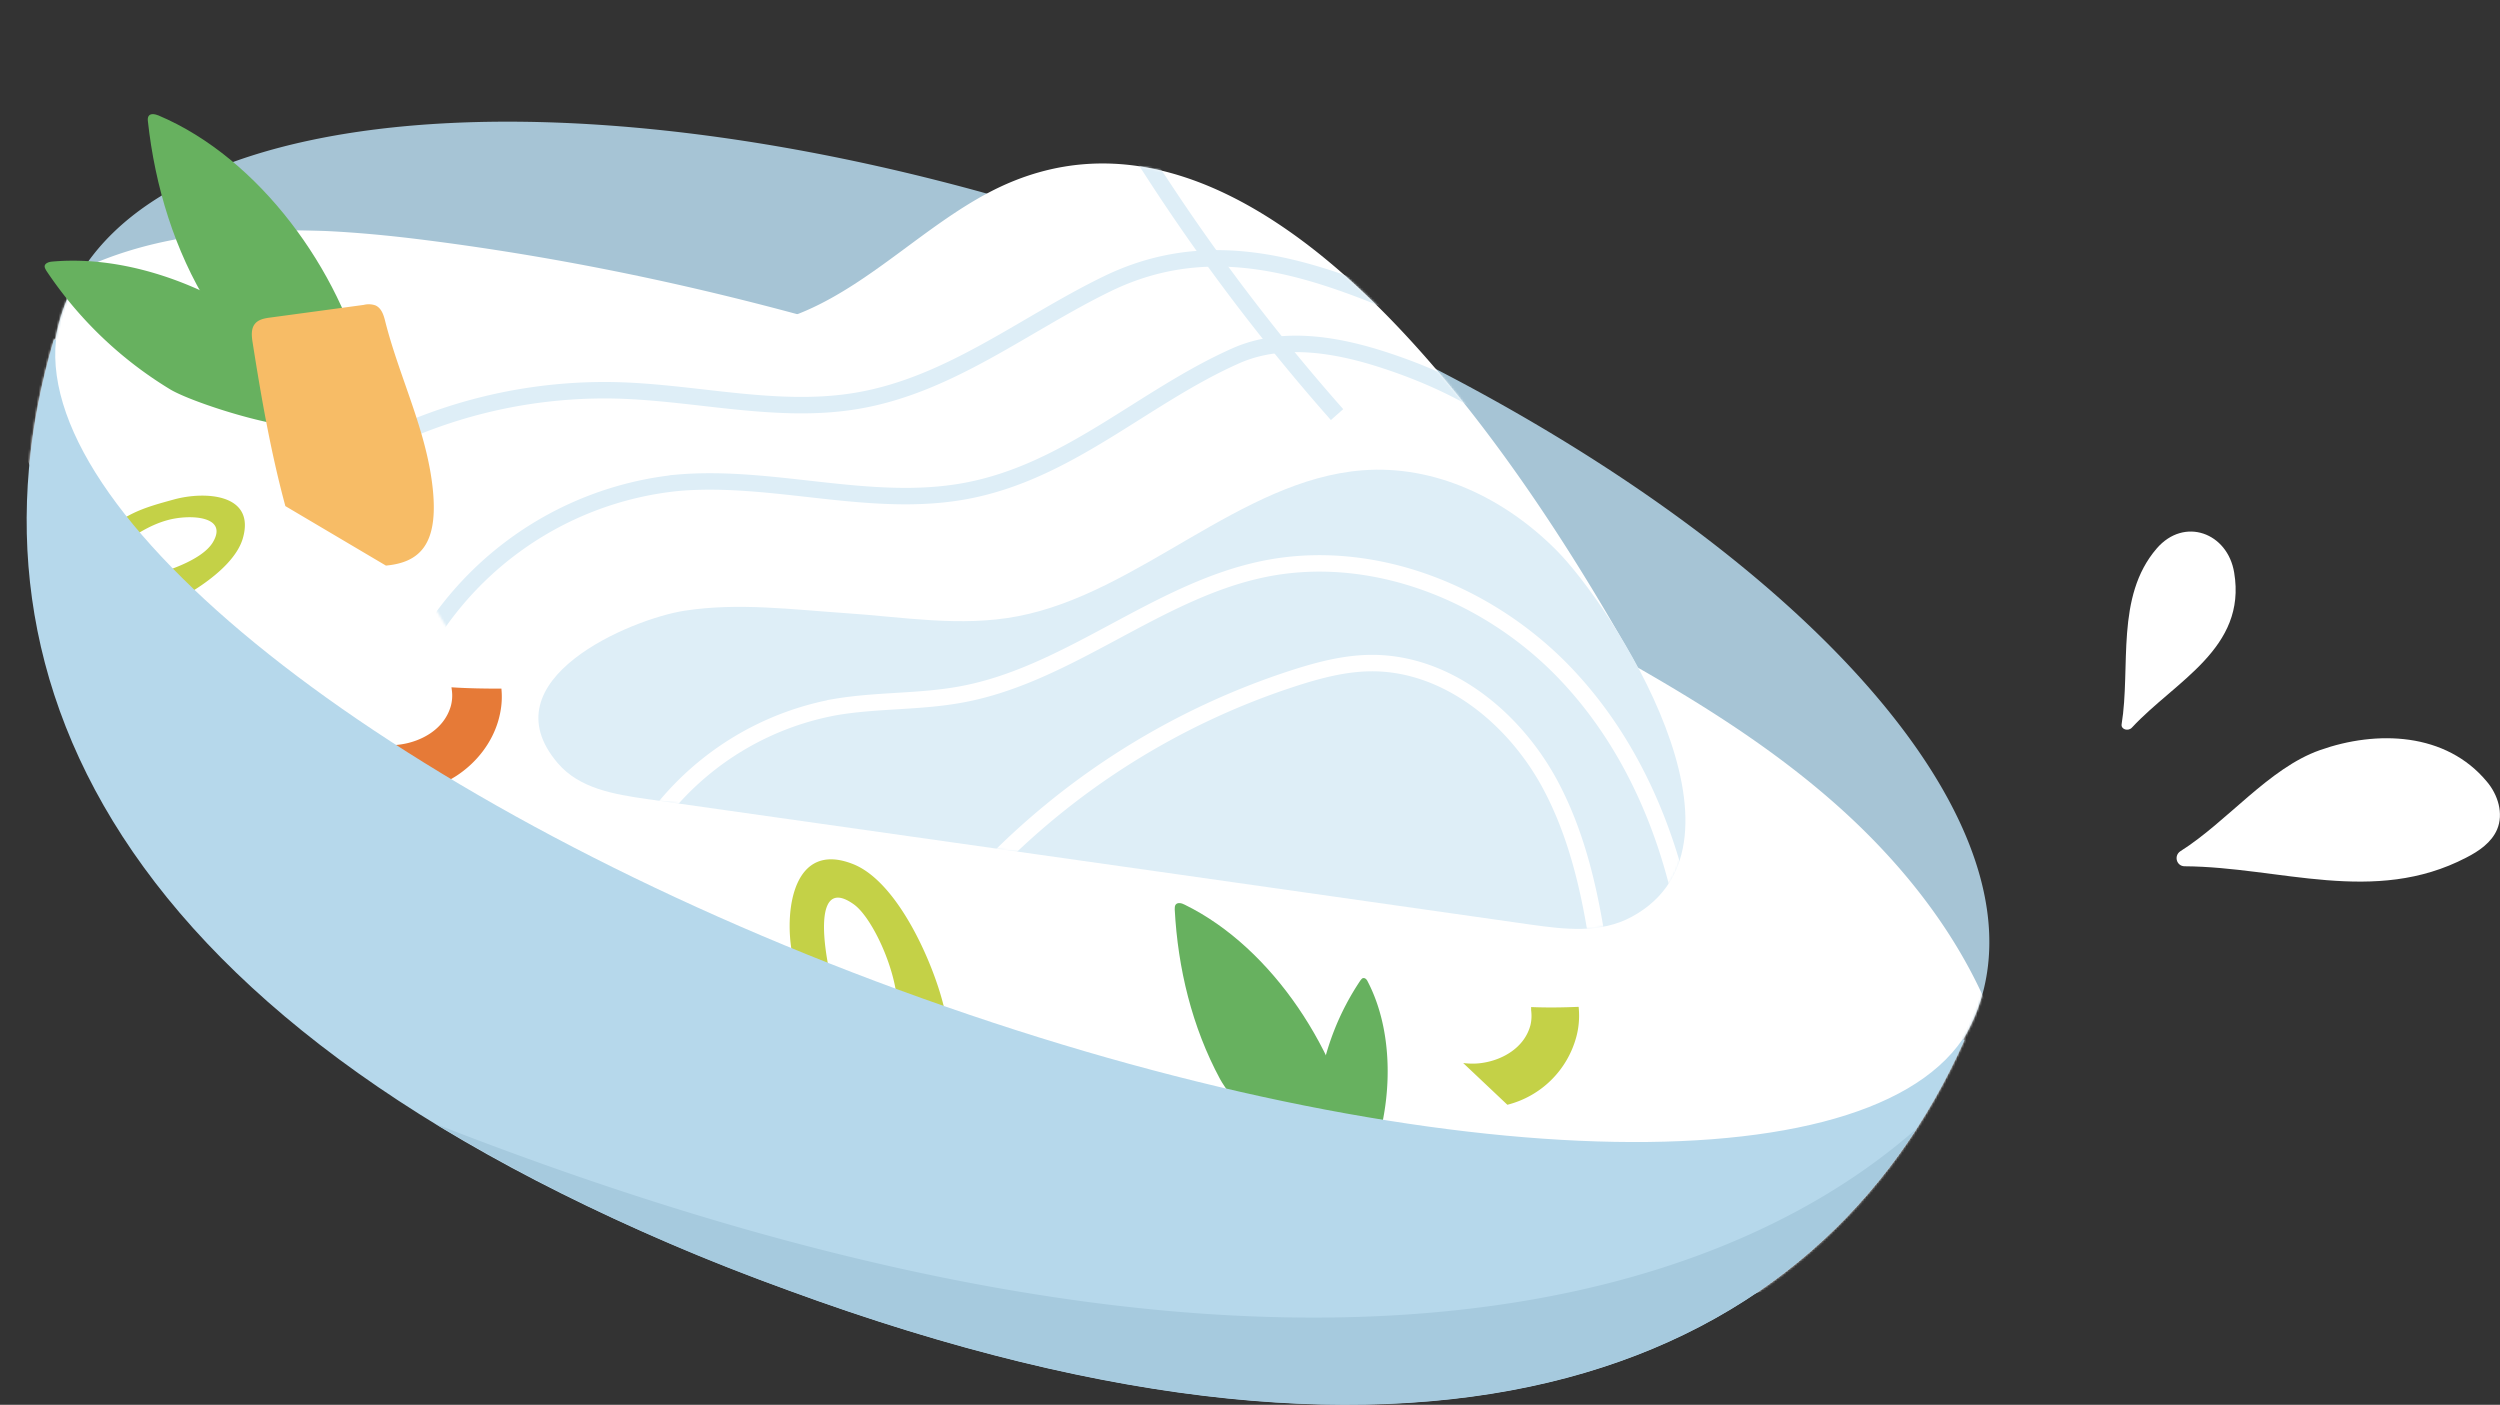 <svg version="1.1" id="Layer_1" xmlns="http://www.w3.org/2000/svg" x="0" y="0" viewBox="0 0 1125.8 632.6" style="enable-background:new 0 0 1125.8 632.6" xml:space="preserve"><rect x="0" y="0" width="1125.8" height="632.6" fill="#333333" stroke="none"/><style>.st3{fill:#fff}.st4{fill:#67b15f}.st8,.st9{fill:none;stroke:#deeef7;stroke-width:7.411;stroke-miterlimit:10}.st9{stroke:#fff}.st10{fill:#f7bc66}.st11{fill:#c4d147}</style><path d="M392.7 479c225.3 82.6 437.1 77.1 490.4-9.3 3-4.9 5.5-10 7.5-15.3 37-100.9-125.9-253.4-363.9-340.7-238-87.3-460.9-76.3-497.9 24.6a86 86 0 0 0-4.2 16.6C9.4 255.2 167.4 396.3 392.7 479z" style="fill:#a6c4d5"/><defs><filter id="Adobe_OpacityMaskFilter" filterUnits="userSpaceOnUse" x="0" y="103.6" width="906.8" height="488.2"><feColorMatrix values="1 0 0 0 0 0 1 0 0 0 0 0 1 0 0 0 0 0 1 0"/></filter></defs><mask maskUnits="userSpaceOnUse" x="0" y="103.6" width="906.8" height="488.2" id="mask4_1428_1694_1_"><path d="M884.1 468.1c2.6-4.4 4.8-9 6.5-13.7 37-100.9-125.9-253.4-363.9-340.7-238-87.3-460.9-76.3-497.9 24.6-1.8 4.8-3 9.7-3.9 14.7l-.6-.2c-45.8 154.7 30.3 318.2 331 428.4C649.1 689 819.1 615.8 884.7 468.3l-.6-.2z" style="fill:#b6d8eb;filter:url(#Adobe_OpacityMaskFilter)"/></mask><path class="st3" d="M188.3 107.7c185.5 23 363.3 90.8 527.2 180.6 39.7 21.8 79 45 112.7 75.2 33.7 30.2 61.9 68 74.6 111.4 3.7 12.7 6 26.7.8 38.9a62 62 0 0 1-22.5 24.1 284.8 284.8 0 0 1-63.1 35.7c-40 15.7-83.8 19.4-126.7 17.7-127.3-5-248.4-55.3-362.1-112.6-64.8-32.7-128.7-68.1-185.4-113.5-56.6-45.4-106.1-101.3-136-167.5-6.7-14.9-11-34.1-4.6-50 5.1-12.7 19.9-19.9 31.6-25.6 30-14.7 64.2-18.8 97.3-18.5 18.7.2 37.5 1.8 56.2 4.1z" style="mask:url(#mask4_1428_1694_1_)"/><path class="st4" d="M71.4 52c-1.5-.6-3.6-1.1-4.5.3-.4.7-.4 1.5-.3 2.3 3.2 29.3 12 58.2 27.5 83.2 10.6 17.1 85.1 91.8 70.6 31.6-11.4-47.6-47.9-98.2-93.3-117.4z"/><path class="st4" d="M23.5 117.8c-1.4.1-3.3.7-3.4 2.1 0 .7.4 1.3.7 1.9a177.6 177.6 0 0 0 56.1 53.7c15.4 9 104.8 36.5 68.4-4.6-28.7-32.6-78.2-57-121.8-53.1z"/><path class="st3" d="M165.9 222c-3.8-6-7.6-12.3-9-19.6-2.9-15.7 6.9-32.7 20.1-41.6a82.6 82.6 0 0 1 43.9-11.6c47.9-1.8 97.2 10.4 142.5-9.5 29.3-12.9 53.2-37.8 81.7-52.9 120.2-63.6 239 118.8 289.8 209.1 6.5 11.5 13 25 9.1 38.5-5.4 18.5-26.6 25.3-44.2 27.2-66.4 7.1-131.1-10.9-196.9-15.6-70.7-5-142.1 10.3-212.6 7.5-62.1-2.4-93.8-82.9-124.4-131.5z"/><path d="m531.5 393.9 158 22.5c15.1 2.1 31.3 4.1 45.4-3.6 60.5-32.9-9-140.1-34.3-165.3-23.2-23.2-54.5-38.3-87.2-35.7-54.7 4.3-100.7 55.3-155 65.7-25.9 5-51.9.3-77.8-1.4-23.7-1.6-48.2-4.8-72.2-1.1-24.2 3.7-89.4 31.1-57.2 68.7 9.7 11.4 25.4 14 39.9 16.1l240.4 34.1z" style="fill:#deeef7"/><defs><filter id="Adobe_OpacityMaskFilter_1_" filterUnits="userSpaceOnUse" x="122.6" y="0" width="643.8" height="454"><feColorMatrix values="1 0 0 0 0 0 1 0 0 0 0 0 1 0 0 0 0 0 1 0"/></filter></defs><mask maskUnits="userSpaceOnUse" x="122.6" y="0" width="643.8" height="454" id="mask5_1428_1694_1_"><path d="M156.9 202.4a58.3 58.3 0 0 0 9 19.6c5.7 9 11.4 19.1 17.3 29.6 17.5 31 36.9 65.4 63.1 85.3 1.3 2.2 2.9 4.5 4.9 6.9 9.7 11.4 25.4 14 39.9 16.1l240.5 34.2 78.9 11.2 79.1 11.2c15.1 2.1 31.3 4.1 45.4-3.6 43.1-23.4 20.2-84.7-5.7-127-53.6-93-168.2-260.3-284-199a282.4 282.4 0 0 0-36.7 24.5c-14.5 10.7-28.9 21.4-44.9 28.4-31.5 13.8-65 12.1-98.5 10.4-14.7-.7-29.4-1.5-44-.9-15 .6-30.8 2.8-43.9 11.6-13.4 8.8-23.3 25.8-20.4 41.5z" style="fill:#deeef7;filter:url(#Adobe_OpacityMaskFilter_1_)"/></mask><g style="mask:url(#mask5_1428_1694_1_)"><path class="st8" d="M602.1 186.7a917.1 917.1 0 0 1-126.9-185"/><path class="st9" d="M443.4 392.9a335.1 335.1 0 0 1 139.5-87.6c11.2-3.6 22.7-6.6 34.4-6.7 34.4-.3 65 24.9 81.1 55.3 16.1 30.4 20.7 65.4 24.9 99.6"/><path class="st9" d="M762.7 441.4c-4.6-50.4-22.5-100.8-57.2-137.5-34.7-36.8-87.8-58-137.2-47.5-48 10.2-87.1 47.4-135.3 56.3-18.7 3.5-38 2.5-56.8 5.7a130 130 0 0 0-96.3 77.1"/><path class="st8" d="M713.4 226.5c-19-32.3-53.7-52.4-89.3-64.1-21.8-7.2-46.3-11.5-67.3-2.3-42.1 18.6-75.6 52.6-122.5 61.1-42.5 7.7-86.1-7.5-129-3.8a150.2 150.2 0 0 0-123.4 91.2"/><path class="st8" d="M125 230a227 227 0 0 1 153-54.2c36.3 1 72.7 10.8 108.4 4.6 41.7-7.2 75.1-34.6 112.2-52.6 68.1-33.1 130.3 14 193.9 34.8"/></g><path class="st10" d="M177.8 345.1c-1.8-1.6-3.9-3.4-6.3-3-1.4.2-2.6 1.2-3.7 2.2l-26.3 22.6c-1.5 1.3-3.1 2.8-3.5 4.8-.4 2.5 1.4 4.7 3.1 6.6a472.5 472.5 0 0 0 55.2 54.4c.9.7 1.8 1.4 2.9 1.7 1.6.3 3.2-.4 4.6-1.1 23.8-12.1 42.9-20.2 22.1-46-13.4-16.9-32.5-27.7-48.1-42.2z"/><path class="st11" d="M424.8 452.4c-4.8-19.2-20.6-55.4-40.7-63.3-26.6-10.5-30.9 20.3-27.5 39.6 1.6 8.9 3.2 17.9 6.5 26.4a70.2 70.2 0 0 0 22.4 29.8c7.1 5.5 16.5 9.6 25 6.7 5-1.7 9-5.7 11.6-10.3a39.6 39.6 0 0 0 2.7-28.9zm-23.4 14.8a13.3 13.3 0 0 1-6.2 5.5c-3.7 1.6-8-.6-10.6-3.6-8.5-10.1-25.7-80.5.1-61.7 10.3 7.6 26 44.3 16.7 59.8zM65.3 276.6c13.8-4.8 39.4-18.7 44-34 6-20.3-17-21.5-30.9-17.7-6.5 1.8-13 3.5-19 6.5a52 52 0 0 0-20.5 18.4c-3.6 5.6-6 12.7-3.3 18.8 1.6 3.6 4.8 6.3 8.3 7.9 6.6 3 14.5 2.5 21.4.1zm-12.1-16.9c-3.6-1.6-6.1-6.2-4.2-9.6.8-1.5 2.3-2.6 3.7-3.6 7-4.9 14.2-9.9 22.5-12.2 9.7-2.8 28-2.2 20.6 10-5 8.2-22.2 13.6-30.9 15.6-3.9.8-8.1 1.4-11.7-.2z"/><path d="m203.3 309.5.2 1.5a18 18 0 0 1-.5 7c-3.1 10.7-13.6 15.9-22.3 17.2-7.1 1.1-14-.1-19.8-3.1a44.1 44.1 0 0 1-14.7-10l-1.7-1.8-6.5 6.7c-2.2 2.3-4.6 4.6-6.9 6.7 3.6 4.3 7.2 8.6 11.2 12.4l1.2.8 4.3 3.4a54.9 54.9 0 0 0 57.7-.9c9.2-6 16-14.9 18.9-24.9 1.2-4.2 1.8-8.5 1.5-13l-.1-1.4c-7.5 0-15-.1-22.5-.6z" style="fill:#e67a37"/><path class="st4" d="M533.5 407.4c-1.3-.7-3.2-1.2-4.1 0-.4.6-.4 1.3-.4 2.1 1.4 26.6 7.8 53 20.4 76.4 8.6 15.9 71.9 87.2 62 32.2-7.7-43.6-37.9-91.1-77.9-110.7z"/><path class="st4" d="M615.9 442c-.4-.9-1.2-1.8-2.2-1.5-.4.1-.7.6-1 .9a116.9 116.9 0 0 0-18.7 48.1c-1.6 11.7 4.2 73.6 20.2 40.8 12.7-25.9 15.1-62.6 1.7-88.3z"/><path d="M404.9 445.8C179.6 363.2 16.5 235.9 25.2 153.1l-.9-.3c-45.8 154.7 30.3 318.2 331 428.4C649.1 689 819.1 615.8 884.7 468.3l-.9-.3c-46.9 68.8-253.6 60.5-478.9-22.2z" style="fill:#b6d8eb"/><path d="M196.1 506.1a896 896 0 0 0 159.2 75c265.8 97.5 430.3 46.9 507.8-72.9-93.6 82.7-300 141.6-667-2.1z" style="fill:#a6cade"/><path class="st10" d="m128.5 227.9 45.3 26.8c14.9-1.4 23.7-9.2 21.1-34.4-2.7-26.3-15-50.2-21.4-75.5-.7-2.9-1.7-6.1-4.5-7.3a9.2 9.2 0 0 0-5.2-.2l-42.1 5.7c-2.4.3-5.1.8-6.7 2.6-2.1 2.3-1.7 5.8-1.2 8.9 4 25.4 8.2 49.3 14.7 73.4z"/><path class="st11" d="M689.5 454.9c.3 2.4.2 4.6-.3 6.7-2.7 10.3-12.6 15.5-20.8 16.9-3.2.6-6.4.6-9.5.2l19.9 18.8a43.1 43.1 0 0 0 31-30.4c1.1-4 1.5-8.2 1.2-12.4l-.1-1.3c-7.1.3-14.3.4-21.4.1v1.4z"/><path class="st3" d="M981.9 383.3c-3.1 2-1.8 6.8 1.9 6.8 42.9.3 85.3 17.7 126.8-3.9 5.7-2.9 11.4-6.8 13.9-12.7 3-7.1.4-15.6-4.6-21.5-18.4-22.2-49.5-23.3-75.2-14.2-23 8.1-41.7 32.2-62.8 45.5zM960.1 327.6c-1.7 1.9-5 .9-4.7-1.4 4.2-25.8-2.9-57.5 15.8-79.2 12.4-14.4 32-7.1 34.9 10.9 5.7 34.1-26.6 48.8-46 69.7z"/></svg>